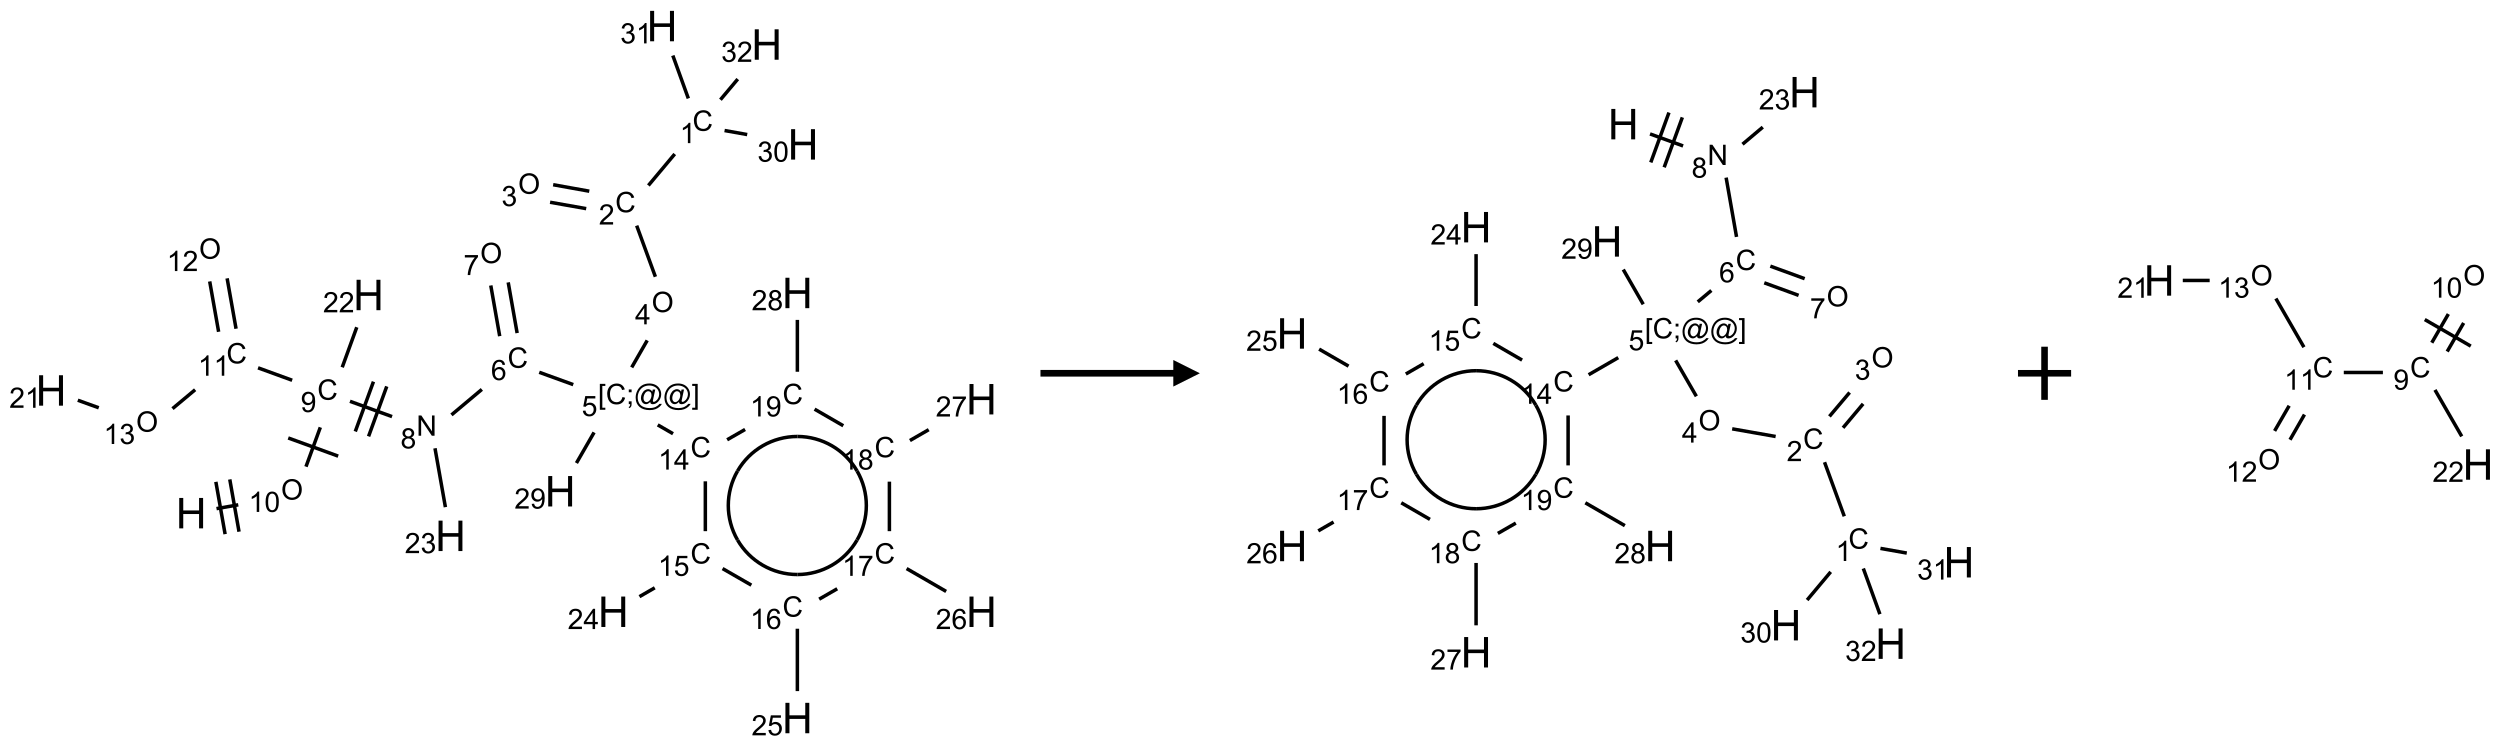 <?xml version="1.0" encoding="UTF-8"?>
<svg xmlns="http://www.w3.org/2000/svg" xmlns:xlink="http://www.w3.org/1999/xlink" width="941" height="281" viewBox="0 0 941 281">
<defs>
<g>
<g id="glyph-0-0">
<path d="M 2 0 L 2 -10 L 10 -10 L 10 0 Z M 2.25 -0.25 L 9.75 -0.25 L 9.75 -9.75 L 2.25 -9.75 Z M 2.25 -0.25 "/>
</g>
<g id="glyph-0-1">
<path d="M 1.281 0 L 1.281 -11.453 L 2.797 -11.453 L 2.797 -6.75 L 8.75 -6.75 L 8.75 -11.453 L 10.266 -11.453 L 10.266 0 L 8.75 0 L 8.75 -5.398 L 2.797 -5.398 L 2.797 0 Z M 1.281 0 "/>
</g>
<g id="glyph-1-0">
<path d="M 1.332 0 L 1.332 -6.668 L 6.668 -6.668 L 6.668 0 Z M 1.5 -0.168 L 6.5 -0.168 L 6.5 -6.5 L 1.5 -6.5 Z M 1.5 -0.168 "/>
</g>
<g id="glyph-1-1">
<path d="M 0.516 -3.719 C 0.516 -4.984 0.855 -5.977 1.535 -6.695 C 2.215 -7.414 3.094 -7.77 4.172 -7.77 C 4.875 -7.77 5.512 -7.602 6.078 -7.266 C 6.645 -6.93 7.074 -6.461 7.371 -5.855 C 7.668 -5.254 7.816 -4.57 7.816 -3.809 C 7.816 -3.035 7.66 -2.34 7.348 -1.73 C 7.035 -1.117 6.594 -0.656 6.02 -0.34 C 5.449 -0.027 4.828 0.129 4.168 0.129 C 3.449 0.129 2.805 -0.043 2.238 -0.391 C 1.672 -0.738 1.246 -1.211 0.953 -1.812 C 0.66 -2.414 0.516 -3.047 0.516 -3.719 Z M 1.559 -3.703 C 1.559 -2.781 1.805 -2.059 2.301 -1.527 C 2.793 -1 3.414 -0.734 4.16 -0.734 C 4.922 -0.734 5.547 -1 6.039 -1.535 C 6.531 -2.07 6.777 -2.828 6.777 -3.812 C 6.777 -4.434 6.672 -4.977 6.461 -5.441 C 6.25 -5.902 5.945 -6.262 5.539 -6.52 C 5.133 -6.773 4.68 -6.902 4.176 -6.902 C 3.461 -6.902 2.848 -6.656 2.332 -6.164 C 1.816 -5.672 1.559 -4.852 1.559 -3.703 Z M 1.559 -3.703 "/>
</g>
<g id="glyph-1-2">
<path d="M 3.973 0 L 3.035 0 L 3.035 -5.973 C 2.809 -5.758 2.516 -5.543 2.148 -5.328 C 1.781 -5.113 1.453 -4.953 1.16 -4.844 L 1.16 -5.75 C 1.684 -5.996 2.145 -6.297 2.535 -6.645 C 2.93 -6.996 3.207 -7.336 3.371 -7.668 L 3.973 -7.668 Z M 3.973 0 "/>
</g>
<g id="glyph-1-3">
<path d="M 0.441 -3.766 C 0.441 -4.668 0.535 -5.395 0.723 -5.945 C 0.906 -6.496 1.184 -6.922 1.551 -7.219 C 1.918 -7.516 2.375 -7.668 2.934 -7.668 C 3.344 -7.668 3.703 -7.586 4.012 -7.418 C 4.32 -7.254 4.574 -7.016 4.777 -6.707 C 4.977 -6.395 5.137 -6.016 5.25 -5.57 C 5.363 -5.125 5.422 -4.523 5.422 -3.766 C 5.422 -2.871 5.328 -2.148 5.145 -1.598 C 4.961 -1.047 4.688 -0.621 4.32 -0.32 C 3.953 -0.02 3.492 0.129 2.934 0.129 C 2.195 0.129 1.617 -0.133 1.199 -0.66 C 0.695 -1.297 0.441 -2.332 0.441 -3.766 Z M 1.406 -3.766 C 1.406 -2.512 1.555 -1.68 1.848 -1.262 C 2.141 -0.848 2.5 -0.641 2.934 -0.641 C 3.363 -0.641 3.727 -0.848 4.02 -1.266 C 4.312 -1.684 4.457 -2.516 4.457 -3.766 C 4.457 -5.023 4.312 -5.859 4.02 -6.27 C 3.727 -6.684 3.359 -6.891 2.922 -6.891 C 2.492 -6.891 2.148 -6.707 1.891 -6.344 C 1.566 -5.879 1.406 -5.02 1.406 -3.766 Z M 1.406 -3.766 "/>
</g>
<g id="glyph-1-4">
<path d="M 6.27 -2.676 L 7.281 -2.422 C 7.07 -1.594 6.688 -0.961 6.137 -0.523 C 5.586 -0.086 4.914 0.129 4.121 0.129 C 3.297 0.129 2.629 -0.039 2.113 -0.371 C 1.598 -0.707 1.203 -1.191 0.934 -1.828 C 0.664 -2.465 0.531 -3.145 0.531 -3.875 C 0.531 -4.672 0.684 -5.363 0.988 -5.957 C 1.293 -6.547 1.723 -6.996 2.285 -7.305 C 2.844 -7.613 3.461 -7.766 4.137 -7.766 C 4.898 -7.766 5.543 -7.57 6.062 -7.184 C 6.582 -6.793 6.945 -6.246 7.152 -5.543 L 6.156 -5.309 C 5.98 -5.863 5.723 -6.266 5.387 -6.52 C 5.051 -6.773 4.625 -6.902 4.113 -6.902 C 3.527 -6.902 3.039 -6.762 2.645 -6.48 C 2.25 -6.199 1.973 -5.82 1.812 -5.348 C 1.652 -4.871 1.574 -4.383 1.574 -3.879 C 1.574 -3.23 1.668 -2.664 1.855 -2.18 C 2.047 -1.695 2.34 -1.332 2.738 -1.094 C 3.137 -0.855 3.57 -0.734 4.035 -0.734 C 4.602 -0.734 5.082 -0.898 5.473 -1.223 C 5.867 -1.551 6.133 -2.035 6.27 -2.676 Z M 6.27 -2.676 "/>
</g>
<g id="glyph-1-5">
<path d="M 0.582 -1.766 L 1.484 -1.848 C 1.562 -1.426 1.707 -1.117 1.922 -0.926 C 2.137 -0.734 2.414 -0.641 2.75 -0.641 C 3.039 -0.641 3.289 -0.707 3.508 -0.84 C 3.727 -0.973 3.902 -1.148 4.043 -1.367 C 4.18 -1.586 4.297 -1.887 4.391 -2.262 C 4.484 -2.637 4.531 -3.016 4.531 -3.406 C 4.531 -3.449 4.531 -3.512 4.527 -3.594 C 4.34 -3.297 4.082 -3.055 3.758 -2.867 C 3.434 -2.68 3.082 -2.59 2.703 -2.59 C 2.07 -2.59 1.535 -2.816 1.098 -3.277 C 0.66 -3.734 0.441 -4.34 0.441 -5.09 C 0.441 -5.863 0.672 -6.484 1.129 -6.957 C 1.586 -7.43 2.156 -7.668 2.844 -7.668 C 3.34 -7.668 3.793 -7.531 4.207 -7.266 C 4.617 -7 4.93 -6.617 5.145 -6.121 C 5.355 -5.629 5.465 -4.91 5.465 -3.973 C 5.465 -2.996 5.359 -2.223 5.145 -1.645 C 4.934 -1.066 4.617 -0.625 4.199 -0.324 C 3.781 -0.02 3.293 0.129 2.73 0.129 C 2.133 0.129 1.645 -0.035 1.266 -0.367 C 0.887 -0.699 0.66 -1.164 0.582 -1.766 Z M 4.422 -5.137 C 4.422 -5.676 4.277 -6.102 3.992 -6.418 C 3.707 -6.734 3.359 -6.891 2.957 -6.891 C 2.543 -6.891 2.18 -6.719 1.871 -6.379 C 1.562 -6.039 1.406 -5.598 1.406 -5.059 C 1.406 -4.57 1.555 -4.176 1.848 -3.871 C 2.141 -3.566 2.5 -3.418 2.934 -3.418 C 3.367 -3.418 3.723 -3.57 4.004 -3.871 C 4.281 -4.176 4.422 -4.598 4.422 -5.137 Z M 4.422 -5.137 "/>
</g>
<g id="glyph-1-6">
<path d="M 0.812 0 L 0.812 -7.637 L 1.848 -7.637 L 5.859 -1.641 L 5.859 -7.637 L 6.828 -7.637 L 6.828 0 L 5.793 0 L 1.781 -6 L 1.781 0 Z M 0.812 0 "/>
</g>
<g id="glyph-1-7">
<path d="M 1.887 -4.141 C 1.496 -4.281 1.207 -4.484 1.02 -4.75 C 0.832 -5.016 0.738 -5.328 0.738 -5.699 C 0.738 -6.254 0.938 -6.719 1.34 -7.098 C 1.738 -7.477 2.27 -7.668 2.934 -7.668 C 3.598 -7.668 4.137 -7.473 4.543 -7.086 C 4.949 -6.699 5.152 -6.227 5.152 -5.672 C 5.152 -5.316 5.059 -5.008 4.871 -4.746 C 4.688 -4.484 4.406 -4.281 4.027 -4.141 C 4.496 -3.988 4.852 -3.742 5.098 -3.402 C 5.34 -3.062 5.465 -2.656 5.465 -2.184 C 5.465 -1.531 5.234 -0.98 4.77 -0.535 C 4.309 -0.09 3.703 0.129 2.949 0.129 C 2.195 0.129 1.586 -0.094 1.125 -0.539 C 0.664 -0.984 0.434 -1.543 0.434 -2.207 C 0.434 -2.703 0.559 -3.121 0.809 -3.457 C 1.062 -3.793 1.422 -4.02 1.887 -4.141 Z M 1.699 -5.73 C 1.699 -5.367 1.812 -5.074 2.047 -4.844 C 2.281 -4.613 2.582 -4.5 2.953 -4.5 C 3.312 -4.5 3.609 -4.613 3.84 -4.84 C 4.07 -5.066 4.188 -5.348 4.188 -5.676 C 4.188 -6.02 4.07 -6.309 3.832 -6.543 C 3.594 -6.777 3.297 -6.895 2.941 -6.895 C 2.586 -6.895 2.289 -6.781 2.051 -6.551 C 1.816 -6.324 1.699 -6.047 1.699 -5.73 Z M 1.395 -2.203 C 1.395 -1.938 1.461 -1.676 1.586 -1.426 C 1.711 -1.176 1.902 -0.984 2.152 -0.848 C 2.402 -0.711 2.672 -0.641 2.957 -0.641 C 3.406 -0.641 3.777 -0.785 4.066 -1.074 C 4.359 -1.363 4.504 -1.727 4.504 -2.172 C 4.504 -2.625 4.355 -2.996 4.055 -3.293 C 3.754 -3.586 3.379 -3.734 2.926 -3.734 C 2.484 -3.734 2.121 -3.59 1.832 -3.297 C 1.543 -3.004 1.395 -2.641 1.395 -2.203 Z M 1.395 -2.203 "/>
</g>
<g id="glyph-1-8">
<path d="M 5.309 -5.766 L 4.375 -5.691 C 4.293 -6.059 4.172 -6.328 4.02 -6.496 C 3.766 -6.762 3.453 -6.895 3.082 -6.895 C 2.785 -6.895 2.523 -6.812 2.297 -6.645 C 2 -6.43 1.77 -6.117 1.598 -5.703 C 1.43 -5.289 1.34 -4.703 1.332 -3.938 C 1.559 -4.281 1.836 -4.535 2.16 -4.703 C 2.488 -4.871 2.828 -4.953 3.188 -4.953 C 3.812 -4.953 4.344 -4.723 4.785 -4.262 C 5.223 -3.801 5.441 -3.207 5.441 -2.48 C 5.441 -2 5.34 -1.555 5.133 -1.145 C 4.926 -0.73 4.641 -0.418 4.281 -0.199 C 3.922 0.02 3.512 0.129 3.051 0.129 C 2.27 0.129 1.633 -0.156 1.141 -0.73 C 0.648 -1.305 0.402 -2.254 0.402 -3.574 C 0.402 -5.051 0.672 -6.121 1.219 -6.793 C 1.695 -7.375 2.336 -7.668 3.141 -7.668 C 3.742 -7.668 4.234 -7.5 4.617 -7.16 C 5 -6.824 5.23 -6.359 5.309 -5.766 Z M 1.48 -2.473 C 1.48 -2.152 1.547 -1.844 1.684 -1.547 C 1.82 -1.25 2.016 -1.027 2.262 -0.871 C 2.508 -0.719 2.766 -0.641 3.035 -0.641 C 3.434 -0.641 3.773 -0.801 4.059 -1.121 C 4.344 -1.441 4.484 -1.875 4.484 -2.422 C 4.484 -2.949 4.344 -3.367 4.062 -3.668 C 3.781 -3.973 3.426 -4.125 3 -4.125 C 2.578 -4.125 2.219 -3.973 1.922 -3.668 C 1.625 -3.363 1.48 -2.969 1.48 -2.473 Z M 1.48 -2.473 "/>
</g>
<g id="glyph-1-9">
<path d="M 0.723 2.121 L 0.723 -7.637 L 2.793 -7.637 L 2.793 -6.859 L 1.66 -6.859 L 1.66 1.344 L 2.793 1.344 L 2.793 2.121 Z M 0.723 2.121 "/>
</g>
<g id="glyph-1-10">
<path d="M 0.949 -4.465 L 0.949 -5.531 L 2.016 -5.531 L 2.016 -4.465 Z M 0.949 0 L 0.949 -1.066 L 2.016 -1.066 L 2.016 0 C 2.016 0.391 1.945 0.711 1.809 0.949 C 1.668 1.191 1.449 1.379 1.145 1.512 L 0.887 1.109 C 1.082 1.023 1.23 0.895 1.324 0.727 C 1.418 0.559 1.469 0.316 1.48 0 Z M 0.949 0 "/>
</g>
<g id="glyph-1-11">
<path d="M 6.047 -0.848 C 5.82 -0.59 5.57 -0.379 5.289 -0.223 C 5.008 -0.062 4.73 0.016 4.449 0.016 C 4.141 0.016 3.84 -0.074 3.547 -0.254 C 3.254 -0.434 3.02 -0.715 2.836 -1.09 C 2.652 -1.465 2.562 -1.875 2.562 -2.324 C 2.562 -2.875 2.703 -3.43 2.988 -3.98 C 3.27 -4.535 3.621 -4.953 4.043 -5.23 C 4.461 -5.508 4.871 -5.645 5.266 -5.645 C 5.566 -5.645 5.855 -5.566 6.129 -5.41 C 6.402 -5.25 6.641 -5.012 6.84 -4.688 L 7.016 -5.496 L 7.949 -5.496 L 7.199 -2 C 7.094 -1.516 7.043 -1.246 7.043 -1.191 C 7.043 -1.098 7.078 -1.02 7.148 -0.949 C 7.219 -0.883 7.305 -0.848 7.406 -0.848 C 7.59 -0.848 7.832 -0.953 8.129 -1.168 C 8.527 -1.445 8.84 -1.816 9.07 -2.285 C 9.301 -2.75 9.418 -3.234 9.418 -3.73 C 9.418 -4.309 9.27 -4.852 8.973 -5.355 C 8.676 -5.859 8.23 -6.262 7.645 -6.562 C 7.055 -6.863 6.406 -7.016 5.691 -7.016 C 4.879 -7.016 4.137 -6.824 3.465 -6.445 C 2.793 -6.066 2.273 -5.52 1.902 -4.809 C 1.535 -4.098 1.348 -3.34 1.348 -2.527 C 1.348 -1.676 1.535 -0.941 1.902 -0.328 C 2.273 0.285 2.809 0.742 3.508 1.035 C 4.207 1.328 4.984 1.473 5.832 1.473 C 6.742 1.473 7.504 1.32 8.121 1.016 C 8.734 0.711 9.195 0.34 9.5 -0.098 L 10.441 -0.098 C 10.266 0.266 9.961 0.637 9.531 1.016 C 9.102 1.395 8.59 1.695 7.996 1.914 C 7.402 2.133 6.688 2.246 5.848 2.246 C 5.078 2.246 4.367 2.145 3.715 1.949 C 3.066 1.75 2.512 1.453 2.051 1.055 C 1.594 0.656 1.25 0.199 1.016 -0.316 C 0.723 -0.973 0.578 -1.684 0.578 -2.441 C 0.578 -3.289 0.75 -4.098 1.098 -4.863 C 1.523 -5.805 2.125 -6.527 2.902 -7.027 C 3.684 -7.527 4.629 -7.777 5.738 -7.777 C 6.602 -7.777 7.375 -7.602 8.059 -7.246 C 8.746 -6.895 9.285 -6.371 9.684 -5.672 C 10.02 -5.07 10.188 -4.418 10.188 -3.715 C 10.188 -2.707 9.832 -1.812 9.125 -1.031 C 8.492 -0.328 7.801 0.02 7.051 0.02 C 6.812 0.02 6.617 -0.016 6.473 -0.09 C 6.324 -0.16 6.215 -0.266 6.145 -0.402 C 6.102 -0.488 6.066 -0.637 6.047 -0.848 Z M 3.527 -2.262 C 3.527 -1.785 3.641 -1.414 3.863 -1.152 C 4.09 -0.887 4.348 -0.754 4.641 -0.754 C 4.836 -0.754 5.039 -0.812 5.254 -0.93 C 5.469 -1.047 5.676 -1.219 5.871 -1.449 C 6.066 -1.676 6.23 -1.969 6.355 -2.32 C 6.48 -2.672 6.543 -3.027 6.543 -3.379 C 6.543 -3.852 6.426 -4.219 6.191 -4.48 C 5.957 -4.738 5.672 -4.871 5.332 -4.871 C 5.109 -4.871 4.902 -4.812 4.707 -4.699 C 4.512 -4.586 4.32 -4.406 4.137 -4.156 C 3.953 -3.906 3.805 -3.602 3.691 -3.246 C 3.582 -2.887 3.527 -2.559 3.527 -2.262 Z M 3.527 -2.262 "/>
</g>
<g id="glyph-1-12">
<path d="M 2.27 2.121 L 0.203 2.121 L 0.203 1.344 L 1.332 1.344 L 1.332 -6.859 L 0.203 -6.859 L 0.203 -7.637 L 2.27 -7.637 Z M 2.27 2.121 "/>
</g>
<g id="glyph-1-13">
<path d="M 0.441 -2 L 1.426 -2.082 C 1.5 -1.605 1.668 -1.242 1.934 -1.004 C 2.199 -0.762 2.52 -0.641 2.895 -0.641 C 3.348 -0.641 3.73 -0.812 4.043 -1.152 C 4.355 -1.492 4.512 -1.941 4.512 -2.504 C 4.512 -3.039 4.359 -3.461 4.059 -3.77 C 3.758 -4.078 3.367 -4.234 2.879 -4.234 C 2.578 -4.234 2.305 -4.164 2.062 -4.027 C 1.82 -3.891 1.629 -3.715 1.488 -3.496 L 0.609 -3.609 L 1.348 -7.531 L 5.145 -7.531 L 5.145 -6.637 L 2.098 -6.637 L 1.688 -4.582 C 2.145 -4.902 2.625 -5.062 3.129 -5.062 C 3.797 -5.062 4.359 -4.832 4.816 -4.371 C 5.277 -3.91 5.504 -3.312 5.504 -2.59 C 5.504 -1.898 5.305 -1.301 4.902 -0.797 C 4.41 -0.18 3.742 0.129 2.895 0.129 C 2.199 0.129 1.633 -0.062 1.195 -0.453 C 0.758 -0.844 0.504 -1.359 0.441 -2 Z M 0.441 -2 "/>
</g>
<g id="glyph-1-14">
<path d="M 3.449 0 L 3.449 -1.828 L 0.137 -1.828 L 0.137 -2.688 L 3.621 -7.637 L 4.387 -7.637 L 4.387 -2.688 L 5.418 -2.688 L 5.418 -1.828 L 4.387 -1.828 L 4.387 0 Z M 3.449 -2.688 L 3.449 -6.129 L 1.059 -2.688 Z M 3.449 -2.688 "/>
</g>
<g id="glyph-1-15">
<path d="M 5.371 -0.902 L 5.371 0 L 0.324 0 C 0.316 -0.227 0.352 -0.441 0.434 -0.652 C 0.562 -0.996 0.766 -1.332 1.051 -1.668 C 1.332 -2 1.742 -2.387 2.277 -2.824 C 3.105 -3.504 3.668 -4.043 3.957 -4.441 C 4.25 -4.84 4.395 -5.215 4.395 -5.566 C 4.395 -5.938 4.262 -6.254 3.996 -6.508 C 3.73 -6.762 3.387 -6.891 2.957 -6.891 C 2.508 -6.891 2.145 -6.754 1.875 -6.484 C 1.605 -6.215 1.469 -5.84 1.465 -5.359 L 0.5 -5.457 C 0.566 -6.176 0.812 -6.727 1.246 -7.102 C 1.676 -7.477 2.254 -7.668 2.98 -7.668 C 3.711 -7.668 4.293 -7.465 4.719 -7.059 C 5.145 -6.652 5.359 -6.148 5.359 -5.547 C 5.359 -5.242 5.297 -4.941 5.172 -4.645 C 5.047 -4.352 4.84 -4.039 4.551 -3.715 C 4.262 -3.387 3.777 -2.938 3.105 -2.371 C 2.543 -1.898 2.18 -1.578 2.02 -1.41 C 1.859 -1.242 1.73 -1.07 1.625 -0.902 Z M 5.371 -0.902 "/>
</g>
<g id="glyph-1-16">
<path d="M 0.449 -2.016 L 1.387 -2.141 C 1.492 -1.609 1.676 -1.227 1.934 -0.992 C 2.191 -0.758 2.508 -0.641 2.879 -0.641 C 3.32 -0.641 3.695 -0.793 3.996 -1.098 C 4.301 -1.402 4.453 -1.781 4.453 -2.234 C 4.453 -2.664 4.312 -3.02 4.031 -3.301 C 3.75 -3.578 3.391 -3.719 2.957 -3.719 C 2.781 -3.719 2.562 -3.684 2.297 -3.613 L 2.402 -4.438 C 2.465 -4.43 2.516 -4.426 2.551 -4.426 C 2.949 -4.426 3.312 -4.531 3.629 -4.738 C 3.949 -4.949 4.109 -5.27 4.109 -5.703 C 4.109 -6.047 3.992 -6.332 3.762 -6.559 C 3.527 -6.785 3.227 -6.895 2.859 -6.895 C 2.496 -6.895 2.191 -6.781 1.949 -6.551 C 1.707 -6.324 1.547 -5.98 1.48 -5.52 L 0.543 -5.688 C 0.656 -6.316 0.918 -6.805 1.324 -7.148 C 1.73 -7.492 2.234 -7.668 2.84 -7.668 C 3.254 -7.668 3.641 -7.578 3.988 -7.398 C 4.34 -7.219 4.609 -6.977 4.793 -6.668 C 4.98 -6.359 5.074 -6.031 5.074 -5.684 C 5.074 -5.352 4.984 -5.051 4.809 -4.781 C 4.629 -4.512 4.367 -4.297 4.02 -4.137 C 4.473 -4.031 4.824 -3.816 5.074 -3.488 C 5.324 -3.16 5.449 -2.75 5.449 -2.254 C 5.449 -1.59 5.203 -1.023 4.719 -0.559 C 4.234 -0.098 3.617 0.137 2.875 0.137 C 2.203 0.137 1.648 -0.062 1.207 -0.465 C 0.762 -0.863 0.512 -1.379 0.449 -2.016 Z M 0.449 -2.016 "/>
</g>
<g id="glyph-1-17">
<path d="M 0.504 -6.637 L 0.504 -7.535 L 5.449 -7.535 L 5.449 -6.809 C 4.961 -6.289 4.48 -5.602 4.004 -4.746 C 3.527 -3.887 3.156 -3.004 2.895 -2.098 C 2.707 -1.461 2.59 -0.762 2.535 0 L 1.574 0 C 1.582 -0.602 1.703 -1.328 1.926 -2.176 C 2.152 -3.027 2.477 -3.848 2.898 -4.637 C 3.32 -5.426 3.77 -6.094 4.246 -6.637 Z M 0.504 -6.637 "/>
</g>
</g>
</defs>
<path fill="none" stroke-width="0.033" stroke-linecap="butt" stroke-linejoin="miter" stroke="rgb(0%, 0%, 0%)" stroke-opacity="1" stroke-miterlimit="10" d="M 1.557 4.541 L 1.762 4.505 " transform="matrix(40, 0, 0, 40, 19.209, 9.811)"/>
<path fill="none" stroke-width="0.033" stroke-linecap="butt" stroke-linejoin="miter" stroke="rgb(0%, 0%, 0%)" stroke-opacity="1" stroke-miterlimit="10" d="M 1.769 4.758 L 1.682 4.266 " transform="matrix(40, 0, 0, 40, 19.209, 9.811)"/>
<path fill="none" stroke-width="0.033" stroke-linecap="butt" stroke-linejoin="miter" stroke="rgb(0%, 0%, 0%)" stroke-opacity="1" stroke-miterlimit="10" d="M 1.638 4.781 L 1.551 4.289 " transform="matrix(40, 0, 0, 40, 19.209, 9.811)"/>
<path fill="none" stroke-width="0.033" stroke-linecap="butt" stroke-linejoin="miter" stroke="rgb(0%, 0%, 0%)" stroke-opacity="1" stroke-miterlimit="10" d="M 2.399 4.146 L 2.534 3.776 " transform="matrix(40, 0, 0, 40, 19.209, 9.811)"/>
<path fill="none" stroke-width="0.033" stroke-linecap="butt" stroke-linejoin="miter" stroke="rgb(0%, 0%, 0%)" stroke-opacity="1" stroke-miterlimit="10" d="M 2.702 4.047 L 2.232 3.876 " transform="matrix(40, 0, 0, 40, 19.209, 9.811)"/>
<path fill="none" stroke-width="0.033" stroke-linecap="butt" stroke-linejoin="miter" stroke="rgb(0%, 0%, 0%)" stroke-opacity="1" stroke-miterlimit="10" d="M 2.813 3.531 L 3.209 3.675 " transform="matrix(40, 0, 0, 40, 19.209, 9.811)"/>
<path fill="none" stroke-width="0.033" stroke-linecap="butt" stroke-linejoin="miter" stroke="rgb(0%, 0%, 0%)" stroke-opacity="1" stroke-miterlimit="10" d="M 2.988 3.861 L 3.159 3.391 " transform="matrix(40, 0, 0, 40, 19.209, 9.811)"/>
<path fill="none" stroke-width="0.033" stroke-linecap="butt" stroke-linejoin="miter" stroke="rgb(0%, 0%, 0%)" stroke-opacity="1" stroke-miterlimit="10" d="M 2.863 3.815 L 3.034 3.346 " transform="matrix(40, 0, 0, 40, 19.209, 9.811)"/>
<path fill="none" stroke-width="0.033" stroke-linecap="butt" stroke-linejoin="miter" stroke="rgb(0%, 0%, 0%)" stroke-opacity="1" stroke-miterlimit="10" d="M 3.768 3.659 L 4.054 3.419 " transform="matrix(40, 0, 0, 40, 19.209, 9.811)"/>
<path fill="none" stroke-width="0.033" stroke-linecap="butt" stroke-linejoin="miter" stroke="rgb(0%, 0%, 0%)" stroke-opacity="1" stroke-miterlimit="10" d="M 4.594 3.258 L 4.914 3.374 " transform="matrix(40, 0, 0, 40, 19.209, 9.811)"/>
<path fill="none" stroke-width="0.033" stroke-linecap="butt" stroke-linejoin="miter" stroke="rgb(0%, 0%, 0%)" stroke-opacity="1" stroke-miterlimit="10" d="M 5.464 3.212 L 5.61 2.958 " transform="matrix(40, 0, 0, 40, 19.209, 9.811)"/>
<path fill="none" stroke-width="0.033" stroke-linecap="butt" stroke-linejoin="miter" stroke="rgb(0%, 0%, 0%)" stroke-opacity="1" stroke-miterlimit="10" d="M 5.687 2.359 L 5.511 1.878 " transform="matrix(40, 0, 0, 40, 19.209, 9.811)"/>
<path fill="none" stroke-width="0.033" stroke-linecap="butt" stroke-linejoin="miter" stroke="rgb(0%, 0%, 0%)" stroke-opacity="1" stroke-miterlimit="10" d="M 5.621 1.5 L 5.869 1.204 " transform="matrix(40, 0, 0, 40, 19.209, 9.811)"/>
<path fill="none" stroke-width="0.033" stroke-linecap="butt" stroke-linejoin="miter" stroke="rgb(0%, 0%, 0%)" stroke-opacity="1" stroke-miterlimit="10" d="M 6.338 0.983 L 6.551 1.021 " transform="matrix(40, 0, 0, 40, 19.209, 9.811)"/>
<path fill="none" stroke-width="0.033" stroke-linecap="butt" stroke-linejoin="miter" stroke="rgb(0%, 0%, 0%)" stroke-opacity="1" stroke-miterlimit="10" d="M 5.997 0.681 L 5.851 0.277 " transform="matrix(40, 0, 0, 40, 19.209, 9.811)"/>
<path fill="none" stroke-width="0.033" stroke-linecap="butt" stroke-linejoin="miter" stroke="rgb(0%, 0%, 0%)" stroke-opacity="1" stroke-miterlimit="10" d="M 6.299 0.693 L 6.462 0.499 " transform="matrix(40, 0, 0, 40, 19.209, 9.811)"/>
<path fill="none" stroke-width="0.033" stroke-linecap="butt" stroke-linejoin="miter" stroke="rgb(0%, 0%, 0%)" stroke-opacity="1" stroke-miterlimit="10" d="M 5.065 1.554 L 4.725 1.493 " transform="matrix(40, 0, 0, 40, 19.209, 9.811)"/>
<path fill="none" stroke-width="0.033" stroke-linecap="butt" stroke-linejoin="miter" stroke="rgb(0%, 0%, 0%)" stroke-opacity="1" stroke-miterlimit="10" d="M 5.036 1.718 L 4.696 1.658 " transform="matrix(40, 0, 0, 40, 19.209, 9.811)"/>
<path fill="none" stroke-width="0.033" stroke-linecap="butt" stroke-linejoin="miter" stroke="rgb(0%, 0%, 0%)" stroke-opacity="1" stroke-miterlimit="10" d="M 5.709 3.753 L 5.853 3.836 " transform="matrix(40, 0, 0, 40, 19.209, 9.811)"/>
<path fill="none" stroke-width="0.033" stroke-linecap="butt" stroke-linejoin="miter" stroke="rgb(0%, 0%, 0%)" stroke-opacity="1" stroke-miterlimit="10" d="M 6.157 4.284 L 6.157 4.753 " transform="matrix(40, 0, 0, 40, 19.209, 9.811)"/>
<path fill="none" stroke-width="0.033" stroke-linecap="butt" stroke-linejoin="miter" stroke="rgb(0%, 0%, 0%)" stroke-opacity="1" stroke-miterlimit="10" d="M 5.681 5.286 L 5.537 5.369 " transform="matrix(40, 0, 0, 40, 19.209, 9.811)"/>
<path fill="none" stroke-width="0.033" stroke-linecap="butt" stroke-linejoin="miter" stroke="rgb(0%, 0%, 0%)" stroke-opacity="1" stroke-miterlimit="10" d="M 6.319 5.105 L 6.59 5.261 " transform="matrix(40, 0, 0, 40, 19.209, 9.811)"/>
<path fill="none" stroke-width="0.033" stroke-linecap="butt" stroke-linejoin="miter" stroke="rgb(0%, 0%, 0%)" stroke-opacity="1" stroke-miterlimit="10" d="M 7.023 5.671 L 7.023 6.258 " transform="matrix(40, 0, 0, 40, 19.209, 9.811)"/>
<path fill="none" stroke-width="0.033" stroke-linecap="butt" stroke-linejoin="miter" stroke="rgb(0%, 0%, 0%)" stroke-opacity="1" stroke-miterlimit="10" d="M 7.228 5.393 L 7.398 5.295 " transform="matrix(40, 0, 0, 40, 19.209, 9.811)"/>
<path fill="none" stroke-width="0.033" stroke-linecap="butt" stroke-linejoin="miter" stroke="rgb(0%, 0%, 0%)" stroke-opacity="1" stroke-miterlimit="10" d="M 8.051 5.105 L 8.423 5.32 " transform="matrix(40, 0, 0, 40, 19.209, 9.811)"/>
<path fill="none" stroke-width="0.033" stroke-linecap="butt" stroke-linejoin="miter" stroke="rgb(0%, 0%, 0%)" stroke-opacity="1" stroke-miterlimit="10" d="M 7.889 4.753 L 7.889 4.287 " transform="matrix(40, 0, 0, 40, 19.209, 9.811)"/>
<path fill="none" stroke-width="0.033" stroke-linecap="butt" stroke-linejoin="miter" stroke="rgb(0%, 0%, 0%)" stroke-opacity="1" stroke-miterlimit="10" d="M 8.082 3.9 L 8.259 3.798 " transform="matrix(40, 0, 0, 40, 19.209, 9.811)"/>
<path fill="none" stroke-width="0.033" stroke-linecap="butt" stroke-linejoin="miter" stroke="rgb(0%, 0%, 0%)" stroke-opacity="1" stroke-miterlimit="10" d="M 7.455 3.761 L 7.185 3.605 " transform="matrix(40, 0, 0, 40, 19.209, 9.811)"/>
<path fill="none" stroke-width="0.033" stroke-linecap="butt" stroke-linejoin="miter" stroke="rgb(0%, 0%, 0%)" stroke-opacity="1" stroke-miterlimit="10" d="M 6.531 3.796 L 6.362 3.893 " transform="matrix(40, 0, 0, 40, 19.209, 9.811)"/>
<path fill="none" stroke-width="0.033" stroke-linecap="butt" stroke-linejoin="miter" stroke="rgb(0%, 0%, 0%)" stroke-opacity="1" stroke-miterlimit="10" d="M 7.023 3.253 L 7.023 2.765 " transform="matrix(40, 0, 0, 40, 19.209, 9.811)"/>
<path fill="none" stroke-width="0.033" stroke-linecap="butt" stroke-linejoin="miter" stroke="rgb(0%, 0%, 0%)" stroke-opacity="1" stroke-miterlimit="10" d="M 5.11 3.824 L 4.944 4.112 " transform="matrix(40, 0, 0, 40, 19.209, 9.811)"/>
<path fill="none" stroke-width="0.033" stroke-linecap="butt" stroke-linejoin="miter" stroke="rgb(0%, 0%, 0%)" stroke-opacity="1" stroke-miterlimit="10" d="M 4.386 2.889 L 4.302 2.412 " transform="matrix(40, 0, 0, 40, 19.209, 9.811)"/>
<path fill="none" stroke-width="0.033" stroke-linecap="butt" stroke-linejoin="miter" stroke="rgb(0%, 0%, 0%)" stroke-opacity="1" stroke-miterlimit="10" d="M 4.222 2.918 L 4.138 2.441 " transform="matrix(40, 0, 0, 40, 19.209, 9.811)"/>
<path fill="none" stroke-width="0.033" stroke-linecap="butt" stroke-linejoin="miter" stroke="rgb(0%, 0%, 0%)" stroke-opacity="1" stroke-miterlimit="10" d="M 3.613 3.973 L 3.711 4.527 " transform="matrix(40, 0, 0, 40, 19.209, 9.811)"/>
<path fill="none" stroke-width="0.033" stroke-linecap="butt" stroke-linejoin="miter" stroke="rgb(0%, 0%, 0%)" stroke-opacity="1" stroke-miterlimit="10" d="M 2.269 3.333 L 1.948 3.216 " transform="matrix(40, 0, 0, 40, 19.209, 9.811)"/>
<path fill="none" stroke-width="0.033" stroke-linecap="butt" stroke-linejoin="miter" stroke="rgb(0%, 0%, 0%)" stroke-opacity="1" stroke-miterlimit="10" d="M 1.741 2.848 L 1.657 2.374 " transform="matrix(40, 0, 0, 40, 19.209, 9.811)"/>
<path fill="none" stroke-width="0.033" stroke-linecap="butt" stroke-linejoin="miter" stroke="rgb(0%, 0%, 0%)" stroke-opacity="1" stroke-miterlimit="10" d="M 1.577 2.877 L 1.493 2.403 " transform="matrix(40, 0, 0, 40, 19.209, 9.811)"/>
<path fill="none" stroke-width="0.033" stroke-linecap="butt" stroke-linejoin="miter" stroke="rgb(0%, 0%, 0%)" stroke-opacity="1" stroke-miterlimit="10" d="M 1.356 3.422 L 1.143 3.6 " transform="matrix(40, 0, 0, 40, 19.209, 9.811)"/>
<path fill="none" stroke-width="0.033" stroke-linecap="butt" stroke-linejoin="miter" stroke="rgb(0%, 0%, 0%)" stroke-opacity="1" stroke-miterlimit="10" d="M 0.449 3.592 L 0.252 3.521 " transform="matrix(40, 0, 0, 40, 19.209, 9.811)"/>
<path fill="none" stroke-width="0.033" stroke-linecap="butt" stroke-linejoin="miter" stroke="rgb(0%, 0%, 0%)" stroke-opacity="1" stroke-miterlimit="10" d="M 2.74 3.211 L 2.877 2.834 " transform="matrix(40, 0, 0, 40, 19.209, 9.811)"/>
<path fill="none" stroke-width="0.033" stroke-linecap="butt" stroke-linejoin="miter" stroke="rgb(0%, 0%, 0%)" stroke-opacity="1" stroke-miterlimit="10" d="M 6.46 4.836 C 6.344 4.635 6.344 4.388 6.46 4.187 " transform="matrix(40, 0, 0, 40, 19.209, 9.811)"/>
<path fill="none" stroke-width="0.033" stroke-linecap="butt" stroke-linejoin="miter" stroke="rgb(0%, 0%, 0%)" stroke-opacity="1" stroke-miterlimit="10" d="M 7.023 5.161 C 6.791 5.161 6.576 5.037 6.46 4.836 " transform="matrix(40, 0, 0, 40, 19.209, 9.811)"/>
<path fill="none" stroke-width="0.033" stroke-linecap="butt" stroke-linejoin="miter" stroke="rgb(0%, 0%, 0%)" stroke-opacity="1" stroke-miterlimit="10" d="M 7.585 4.836 C 7.469 5.037 7.255 5.161 7.023 5.161 " transform="matrix(40, 0, 0, 40, 19.209, 9.811)"/>
<path fill="none" stroke-width="0.033" stroke-linecap="butt" stroke-linejoin="miter" stroke="rgb(0%, 0%, 0%)" stroke-opacity="1" stroke-miterlimit="10" d="M 7.585 4.187 C 7.701 4.388 7.701 4.635 7.585 4.836 " transform="matrix(40, 0, 0, 40, 19.209, 9.811)"/>
<path fill="none" stroke-width="0.033" stroke-linecap="butt" stroke-linejoin="miter" stroke="rgb(0%, 0%, 0%)" stroke-opacity="1" stroke-miterlimit="10" d="M 7.023 3.862 C 7.255 3.862 7.469 3.986 7.585 4.187 " transform="matrix(40, 0, 0, 40, 19.209, 9.811)"/>
<path fill="none" stroke-width="0.033" stroke-linecap="butt" stroke-linejoin="miter" stroke="rgb(0%, 0%, 0%)" stroke-opacity="1" stroke-miterlimit="10" d="M 6.46 4.187 C 6.576 3.986 6.791 3.862 7.023 3.862 " transform="matrix(40, 0, 0, 40, 19.209, 9.811)"/>
<g fill="rgb(0%, 0%, 0%)" fill-opacity="1">
<use xlink:href="#glyph-0-1" x="66.18" y="198.879"/>
</g>
<g fill="rgb(0%, 0%, 0%)" fill-opacity="1">
<use xlink:href="#glyph-1-1" x="105.77" y="188.055"/>
</g>
<g fill="rgb(0%, 0%, 0%)" fill-opacity="1">
<use xlink:href="#glyph-1-2" x="93.594" y="192.688"/>
<use xlink:href="#glyph-1-3" x="99.526" y="192.688"/>
</g>
<g fill="rgb(0%, 0%, 0%)" fill-opacity="1">
<use xlink:href="#glyph-1-4" x="119.434" y="150.465"/>
</g>
<g fill="rgb(0%, 0%, 0%)" fill-opacity="1">
<use xlink:href="#glyph-1-5" x="113.164" y="155.098"/>
</g>
<g fill="rgb(0%, 0%, 0%)" fill-opacity="1">
<use xlink:href="#glyph-1-6" x="156.738" y="164.012"/>
</g>
<g fill="rgb(0%, 0%, 0%)" fill-opacity="1">
<use xlink:href="#glyph-1-7" x="150.754" y="168.781"/>
</g>
<g fill="rgb(0%, 0%, 0%)" fill-opacity="1">
<use xlink:href="#glyph-1-4" x="191.039" y="138.434"/>
</g>
<g fill="rgb(0%, 0%, 0%)" fill-opacity="1">
<use xlink:href="#glyph-1-8" x="184.793" y="143.07"/>
</g>
<g fill="rgb(0%, 0%, 0%)" fill-opacity="1">
<use xlink:href="#glyph-1-9" x="225.055" y="152.121"/>
<use xlink:href="#glyph-1-4" x="228.018" y="152.121"/>
<use xlink:href="#glyph-1-10" x="235.721" y="152.121"/>
<use xlink:href="#glyph-1-11" x="238.685" y="152.121"/>
<use xlink:href="#glyph-1-11" x="249.513" y="152.121"/>
<use xlink:href="#glyph-1-12" x="260.341" y="152.121"/>
</g>
<g fill="rgb(0%, 0%, 0%)" fill-opacity="1">
<use xlink:href="#glyph-1-13" x="218.941" y="156.617"/>
</g>
<g fill="rgb(0%, 0%, 0%)" fill-opacity="1">
<use xlink:href="#glyph-1-1" x="245.266" y="117.477"/>
</g>
<g fill="rgb(0%, 0%, 0%)" fill-opacity="1">
<use xlink:href="#glyph-1-14" x="239.031" y="122.078"/>
</g>
<g fill="rgb(0%, 0%, 0%)" fill-opacity="1">
<use xlink:href="#glyph-1-4" x="231.57" y="79.887"/>
</g>
<g fill="rgb(0%, 0%, 0%)" fill-opacity="1">
<use xlink:href="#glyph-1-15" x="225.398" y="84.52"/>
</g>
<g fill="rgb(0%, 0%, 0%)" fill-opacity="1">
<use xlink:href="#glyph-1-4" x="260.656" y="49.242"/>
</g>
<g fill="rgb(0%, 0%, 0%)" fill-opacity="1">
<use xlink:href="#glyph-1-2" x="255.879" y="53.879"/>
</g>
<g fill="rgb(0%, 0%, 0%)" fill-opacity="1">
<use xlink:href="#glyph-0-1" x="296.492" y="60.07"/>
</g>
<g fill="rgb(0%, 0%, 0%)" fill-opacity="1">
<use xlink:href="#glyph-1-16" x="285.086" y="60.863"/>
<use xlink:href="#glyph-1-3" x="291.018" y="60.863"/>
</g>
<g fill="rgb(0%, 0%, 0%)" fill-opacity="1">
<use xlink:href="#glyph-0-1" x="243.422" y="15.539"/>
</g>
<g fill="rgb(0%, 0%, 0%)" fill-opacity="1">
<use xlink:href="#glyph-1-16" x="233.461" y="16.332"/>
<use xlink:href="#glyph-1-2" x="239.393" y="16.332"/>
</g>
<g fill="rgb(0%, 0%, 0%)" fill-opacity="1">
<use xlink:href="#glyph-0-1" x="282.812" y="22.484"/>
</g>
<g fill="rgb(0%, 0%, 0%)" fill-opacity="1">
<use xlink:href="#glyph-1-16" x="271.457" y="23.277"/>
<use xlink:href="#glyph-1-15" x="277.389" y="23.277"/>
</g>
<g fill="rgb(0%, 0%, 0%)" fill-opacity="1">
<use xlink:href="#glyph-1-1" x="195.016" y="72.941"/>
</g>
<g fill="rgb(0%, 0%, 0%)" fill-opacity="1">
<use xlink:href="#glyph-1-16" x="188.75" y="77.574"/>
</g>
<g fill="rgb(0%, 0%, 0%)" fill-opacity="1">
<use xlink:href="#glyph-1-4" x="259.891" y="172.113"/>
</g>
<g fill="rgb(0%, 0%, 0%)" fill-opacity="1">
<use xlink:href="#glyph-1-2" x="247.738" y="176.75"/>
<use xlink:href="#glyph-1-14" x="253.671" y="176.75"/>
</g>
<g fill="rgb(0%, 0%, 0%)" fill-opacity="1">
<use xlink:href="#glyph-1-4" x="259.891" y="212.113"/>
</g>
<g fill="rgb(0%, 0%, 0%)" fill-opacity="1">
<use xlink:href="#glyph-1-2" x="247.648" y="216.75"/>
<use xlink:href="#glyph-1-13" x="253.581" y="216.75"/>
</g>
<g fill="rgb(0%, 0%, 0%)" fill-opacity="1">
<use xlink:href="#glyph-0-1" x="225.07" y="235.996"/>
</g>
<g fill="rgb(0%, 0%, 0%)" fill-opacity="1">
<use xlink:href="#glyph-1-15" x="213.672" y="236.789"/>
<use xlink:href="#glyph-1-14" x="219.604" y="236.789"/>
</g>
<g fill="rgb(0%, 0%, 0%)" fill-opacity="1">
<use xlink:href="#glyph-1-4" x="294.531" y="232.113"/>
</g>
<g fill="rgb(0%, 0%, 0%)" fill-opacity="1">
<use xlink:href="#glyph-1-2" x="282.352" y="236.75"/>
<use xlink:href="#glyph-1-8" x="288.284" y="236.75"/>
</g>
<g fill="rgb(0%, 0%, 0%)" fill-opacity="1">
<use xlink:href="#glyph-0-1" x="294.352" y="275.996"/>
</g>
<g fill="rgb(0%, 0%, 0%)" fill-opacity="1">
<use xlink:href="#glyph-1-15" x="282.863" y="276.789"/>
<use xlink:href="#glyph-1-13" x="288.796" y="276.789"/>
</g>
<g fill="rgb(0%, 0%, 0%)" fill-opacity="1">
<use xlink:href="#glyph-1-4" x="329.172" y="212.113"/>
</g>
<g fill="rgb(0%, 0%, 0%)" fill-opacity="1">
<use xlink:href="#glyph-1-2" x="316.988" y="216.75"/>
<use xlink:href="#glyph-1-17" x="322.921" y="216.75"/>
</g>
<g fill="rgb(0%, 0%, 0%)" fill-opacity="1">
<use xlink:href="#glyph-0-1" x="363.637" y="235.996"/>
</g>
<g fill="rgb(0%, 0%, 0%)" fill-opacity="1">
<use xlink:href="#glyph-1-15" x="352.207" y="236.789"/>
<use xlink:href="#glyph-1-8" x="358.139" y="236.789"/>
</g>
<g fill="rgb(0%, 0%, 0%)" fill-opacity="1">
<use xlink:href="#glyph-1-4" x="329.172" y="172.113"/>
</g>
<g fill="rgb(0%, 0%, 0%)" fill-opacity="1">
<use xlink:href="#glyph-1-2" x="316.973" y="176.75"/>
<use xlink:href="#glyph-1-7" x="322.905" y="176.75"/>
</g>
<g fill="rgb(0%, 0%, 0%)" fill-opacity="1">
<use xlink:href="#glyph-0-1" x="363.637" y="155.996"/>
</g>
<g fill="rgb(0%, 0%, 0%)" fill-opacity="1">
<use xlink:href="#glyph-1-15" x="352.203" y="156.789"/>
<use xlink:href="#glyph-1-17" x="358.135" y="156.789"/>
</g>
<g fill="rgb(0%, 0%, 0%)" fill-opacity="1">
<use xlink:href="#glyph-1-4" x="294.531" y="152.113"/>
</g>
<g fill="rgb(0%, 0%, 0%)" fill-opacity="1">
<use xlink:href="#glyph-1-2" x="282.332" y="156.75"/>
<use xlink:href="#glyph-1-5" x="288.264" y="156.75"/>
</g>
<g fill="rgb(0%, 0%, 0%)" fill-opacity="1">
<use xlink:href="#glyph-0-1" x="294.352" y="115.996"/>
</g>
<g fill="rgb(0%, 0%, 0%)" fill-opacity="1">
<use xlink:href="#glyph-1-15" x="282.906" y="116.789"/>
<use xlink:href="#glyph-1-7" x="288.839" y="116.789"/>
</g>
<g fill="rgb(0%, 0%, 0%)" fill-opacity="1">
<use xlink:href="#glyph-0-1" x="205.07" y="190.637"/>
</g>
<g fill="rgb(0%, 0%, 0%)" fill-opacity="1">
<use xlink:href="#glyph-1-15" x="193.621" y="191.43"/>
<use xlink:href="#glyph-1-5" x="199.553" y="191.43"/>
</g>
<g fill="rgb(0%, 0%, 0%)" fill-opacity="1">
<use xlink:href="#glyph-1-1" x="180.734" y="99.043"/>
</g>
<g fill="rgb(0%, 0%, 0%)" fill-opacity="1">
<use xlink:href="#glyph-1-17" x="174.465" y="103.547"/>
</g>
<g fill="rgb(0%, 0%, 0%)" fill-opacity="1">
<use xlink:href="#glyph-0-1" x="163.789" y="207.418"/>
</g>
<g fill="rgb(0%, 0%, 0%)" fill-opacity="1">
<use xlink:href="#glyph-1-15" x="152.355" y="208.211"/>
<use xlink:href="#glyph-1-16" x="158.288" y="208.211"/>
</g>
<g fill="rgb(0%, 0%, 0%)" fill-opacity="1">
<use xlink:href="#glyph-1-4" x="85.223" y="136.781"/>
</g>
<g fill="rgb(0%, 0%, 0%)" fill-opacity="1">
<use xlink:href="#glyph-1-2" x="74.512" y="141.418"/>
<use xlink:href="#glyph-1-2" x="80.444" y="141.418"/>
</g>
<g fill="rgb(0%, 0%, 0%)" fill-opacity="1">
<use xlink:href="#glyph-1-1" x="74.914" y="97.395"/>
</g>
<g fill="rgb(0%, 0%, 0%)" fill-opacity="1">
<use xlink:href="#glyph-1-2" x="62.793" y="102.027"/>
<use xlink:href="#glyph-1-15" x="68.725" y="102.027"/>
</g>
<g fill="rgb(0%, 0%, 0%)" fill-opacity="1">
<use xlink:href="#glyph-1-1" x="51.219" y="162.5"/>
</g>
<g fill="rgb(0%, 0%, 0%)" fill-opacity="1">
<use xlink:href="#glyph-1-2" x="39.02" y="167.129"/>
<use xlink:href="#glyph-1-16" x="44.952" y="167.129"/>
</g>
<g fill="rgb(0%, 0%, 0%)" fill-opacity="1">
<use xlink:href="#glyph-0-1" x="13.438" y="152.695"/>
</g>
<g fill="rgb(0%, 0%, 0%)" fill-opacity="1">
<use xlink:href="#glyph-1-15" x="3.477" y="153.488"/>
<use xlink:href="#glyph-1-2" x="9.409" y="153.488"/>
</g>
<g fill="rgb(0%, 0%, 0%)" fill-opacity="1">
<use xlink:href="#glyph-0-1" x="132.934" y="116.758"/>
</g>
<g fill="rgb(0%, 0%, 0%)" fill-opacity="1">
<use xlink:href="#glyph-1-15" x="121.582" y="117.551"/>
<use xlink:href="#glyph-1-15" x="127.514" y="117.551"/>
</g>
<path fill-rule="nonzero" fill="rgb(0%, 0%, 0%)" fill-opacity="1" d="M 391.629 141.75 L 441.629 141.75 L 441.629 145.5 L 451.629 140.5 L 441.629 135.5 L 441.629 139.25 L 391.629 139.25 "/>
<path fill="none" stroke-width="0.033" stroke-linecap="butt" stroke-linejoin="miter" stroke="rgb(0%, 0%, 0%)" stroke-opacity="1" stroke-miterlimit="10" d="M 3.369 0.393 L 3.68 0.506 " transform="matrix(40, 0, 0, 40, 486.314, 34.695)"/>
<path fill="none" stroke-width="0.033" stroke-linecap="butt" stroke-linejoin="miter" stroke="rgb(0%, 0%, 0%)" stroke-opacity="1" stroke-miterlimit="10" d="M 3.502 0.707 L 3.673 0.237 " transform="matrix(40, 0, 0, 40, 486.314, 34.695)"/>
<path fill="none" stroke-width="0.033" stroke-linecap="butt" stroke-linejoin="miter" stroke="rgb(0%, 0%, 0%)" stroke-opacity="1" stroke-miterlimit="10" d="M 3.376 0.661 L 3.547 0.192 " transform="matrix(40, 0, 0, 40, 486.314, 34.695)"/>
<path fill="none" stroke-width="0.033" stroke-linecap="butt" stroke-linejoin="miter" stroke="rgb(0%, 0%, 0%)" stroke-opacity="1" stroke-miterlimit="10" d="M 4.085 0.804 L 4.183 1.362 " transform="matrix(40, 0, 0, 40, 486.314, 34.695)"/>
<path fill="none" stroke-width="0.033" stroke-linecap="butt" stroke-linejoin="miter" stroke="rgb(0%, 0%, 0%)" stroke-opacity="1" stroke-miterlimit="10" d="M 3.946 1.866 L 3.818 1.973 " transform="matrix(40, 0, 0, 40, 486.314, 34.695)"/>
<path fill="none" stroke-width="0.033" stroke-linecap="butt" stroke-linejoin="miter" stroke="rgb(0%, 0%, 0%)" stroke-opacity="1" stroke-miterlimit="10" d="M 3.61 2.524 L 3.805 2.862 " transform="matrix(40, 0, 0, 40, 486.314, 34.695)"/>
<path fill="none" stroke-width="0.033" stroke-linecap="butt" stroke-linejoin="miter" stroke="rgb(0%, 0%, 0%)" stroke-opacity="1" stroke-miterlimit="10" d="M 4.142 3.168 L 4.551 3.24 " transform="matrix(40, 0, 0, 40, 486.314, 34.695)"/>
<path fill="none" stroke-width="0.033" stroke-linecap="butt" stroke-linejoin="miter" stroke="rgb(0%, 0%, 0%)" stroke-opacity="1" stroke-miterlimit="10" d="M 5.011 3.482 L 5.197 3.991 " transform="matrix(40, 0, 0, 40, 486.314, 34.695)"/>
<path fill="none" stroke-width="0.033" stroke-linecap="butt" stroke-linejoin="miter" stroke="rgb(0%, 0%, 0%)" stroke-opacity="1" stroke-miterlimit="10" d="M 5.069 4.514 L 4.847 4.779 " transform="matrix(40, 0, 0, 40, 486.314, 34.695)"/>
<path fill="none" stroke-width="0.033" stroke-linecap="butt" stroke-linejoin="miter" stroke="rgb(0%, 0%, 0%)" stroke-opacity="1" stroke-miterlimit="10" d="M 5.537 4.293 L 5.785 4.337 " transform="matrix(40, 0, 0, 40, 486.314, 34.695)"/>
<path fill="none" stroke-width="0.033" stroke-linecap="butt" stroke-linejoin="miter" stroke="rgb(0%, 0%, 0%)" stroke-opacity="1" stroke-miterlimit="10" d="M 5.376 4.482 L 5.532 4.912 " transform="matrix(40, 0, 0, 40, 486.314, 34.695)"/>
<path fill="none" stroke-width="0.033" stroke-linecap="butt" stroke-linejoin="miter" stroke="rgb(0%, 0%, 0%)" stroke-opacity="1" stroke-miterlimit="10" d="M 5.185 3.158 L 5.374 2.933 " transform="matrix(40, 0, 0, 40, 486.314, 34.695)"/>
<path fill="none" stroke-width="0.033" stroke-linecap="butt" stroke-linejoin="miter" stroke="rgb(0%, 0%, 0%)" stroke-opacity="1" stroke-miterlimit="10" d="M 5.057 3.051 L 5.247 2.826 " transform="matrix(40, 0, 0, 40, 486.314, 34.695)"/>
<path fill="none" stroke-width="0.033" stroke-linecap="butt" stroke-linejoin="miter" stroke="rgb(0%, 0%, 0%)" stroke-opacity="1" stroke-miterlimit="10" d="M 3.07 2.498 L 2.791 2.659 " transform="matrix(40, 0, 0, 40, 486.314, 34.695)"/>
<path fill="none" stroke-width="0.033" stroke-linecap="butt" stroke-linejoin="miter" stroke="rgb(0%, 0%, 0%)" stroke-opacity="1" stroke-miterlimit="10" d="M 2.165 2.521 L 1.894 2.364 " transform="matrix(40, 0, 0, 40, 486.314, 34.695)"/>
<path fill="none" stroke-width="0.033" stroke-linecap="butt" stroke-linejoin="miter" stroke="rgb(0%, 0%, 0%)" stroke-opacity="1" stroke-miterlimit="10" d="M 1.732 2.012 L 1.732 1.524 " transform="matrix(40, 0, 0, 40, 486.314, 34.695)"/>
<path fill="none" stroke-width="0.033" stroke-linecap="butt" stroke-linejoin="miter" stroke="rgb(0%, 0%, 0%)" stroke-opacity="1" stroke-miterlimit="10" d="M 1.239 2.555 L 1.071 2.652 " transform="matrix(40, 0, 0, 40, 486.314, 34.695)"/>
<path fill="none" stroke-width="0.033" stroke-linecap="butt" stroke-linejoin="miter" stroke="rgb(0%, 0%, 0%)" stroke-opacity="1" stroke-miterlimit="10" d="M 0.532 2.578 L 0.255 2.418 " transform="matrix(40, 0, 0, 40, 486.314, 34.695)"/>
<path fill="none" stroke-width="0.033" stroke-linecap="butt" stroke-linejoin="miter" stroke="rgb(0%, 0%, 0%)" stroke-opacity="1" stroke-miterlimit="10" d="M 0.866 3.046 L 0.866 3.512 " transform="matrix(40, 0, 0, 40, 486.314, 34.695)"/>
<path fill="none" stroke-width="0.033" stroke-linecap="butt" stroke-linejoin="miter" stroke="rgb(0%, 0%, 0%)" stroke-opacity="1" stroke-miterlimit="10" d="M 0.391 4.045 L 0.247 4.128 " transform="matrix(40, 0, 0, 40, 486.314, 34.695)"/>
<path fill="none" stroke-width="0.033" stroke-linecap="butt" stroke-linejoin="miter" stroke="rgb(0%, 0%, 0%)" stroke-opacity="1" stroke-miterlimit="10" d="M 1.028 3.864 L 1.298 4.02 " transform="matrix(40, 0, 0, 40, 486.314, 34.695)"/>
<path fill="none" stroke-width="0.033" stroke-linecap="butt" stroke-linejoin="miter" stroke="rgb(0%, 0%, 0%)" stroke-opacity="1" stroke-miterlimit="10" d="M 1.732 4.43 L 1.732 5.017 " transform="matrix(40, 0, 0, 40, 486.314, 34.695)"/>
<path fill="none" stroke-width="0.033" stroke-linecap="butt" stroke-linejoin="miter" stroke="rgb(0%, 0%, 0%)" stroke-opacity="1" stroke-miterlimit="10" d="M 1.937 4.152 L 2.106 4.055 " transform="matrix(40, 0, 0, 40, 486.314, 34.695)"/>
<path fill="none" stroke-width="0.033" stroke-linecap="butt" stroke-linejoin="miter" stroke="rgb(0%, 0%, 0%)" stroke-opacity="1" stroke-miterlimit="10" d="M 2.598 3.512 L 2.598 3.042 " transform="matrix(40, 0, 0, 40, 486.314, 34.695)"/>
<path fill="none" stroke-width="0.033" stroke-linecap="butt" stroke-linejoin="miter" stroke="rgb(0%, 0%, 0%)" stroke-opacity="1" stroke-miterlimit="10" d="M 2.76 3.864 L 3.132 4.079 " transform="matrix(40, 0, 0, 40, 486.314, 34.695)"/>
<path fill="none" stroke-width="0.033" stroke-linecap="butt" stroke-linejoin="miter" stroke="rgb(0%, 0%, 0%)" stroke-opacity="1" stroke-miterlimit="10" d="M 3.305 1.996 L 3.117 1.669 " transform="matrix(40, 0, 0, 40, 486.314, 34.695)"/>
<path fill="none" stroke-width="0.033" stroke-linecap="butt" stroke-linejoin="miter" stroke="rgb(0%, 0%, 0%)" stroke-opacity="1" stroke-miterlimit="10" d="M 4.444 1.794 L 4.767 1.912 " transform="matrix(40, 0, 0, 40, 486.314, 34.695)"/>
<path fill="none" stroke-width="0.033" stroke-linecap="butt" stroke-linejoin="miter" stroke="rgb(0%, 0%, 0%)" stroke-opacity="1" stroke-miterlimit="10" d="M 4.501 1.637 L 4.824 1.755 " transform="matrix(40, 0, 0, 40, 486.314, 34.695)"/>
<path fill="none" stroke-width="0.033" stroke-linecap="butt" stroke-linejoin="miter" stroke="rgb(0%, 0%, 0%)" stroke-opacity="1" stroke-miterlimit="10" d="M 4.239 0.49 L 4.43 0.329 " transform="matrix(40, 0, 0, 40, 486.314, 34.695)"/>
<path fill="none" stroke-width="0.033" stroke-linecap="butt" stroke-linejoin="miter" stroke="rgb(0%, 0%, 0%)" stroke-opacity="1" stroke-miterlimit="10" d="M 1.732 2.621 C 1.964 2.621 2.179 2.745 2.295 2.946 " transform="matrix(40, 0, 0, 40, 486.314, 34.695)"/>
<path fill="none" stroke-width="0.033" stroke-linecap="butt" stroke-linejoin="miter" stroke="rgb(0%, 0%, 0%)" stroke-opacity="1" stroke-miterlimit="10" d="M 1.17 2.946 C 1.286 2.745 1.5 2.621 1.732 2.621 " transform="matrix(40, 0, 0, 40, 486.314, 34.695)"/>
<path fill="none" stroke-width="0.033" stroke-linecap="butt" stroke-linejoin="miter" stroke="rgb(0%, 0%, 0%)" stroke-opacity="1" stroke-miterlimit="10" d="M 1.17 3.595 C 1.054 3.394 1.054 3.147 1.17 2.946 " transform="matrix(40, 0, 0, 40, 486.314, 34.695)"/>
<path fill="none" stroke-width="0.033" stroke-linecap="butt" stroke-linejoin="miter" stroke="rgb(0%, 0%, 0%)" stroke-opacity="1" stroke-miterlimit="10" d="M 1.732 3.92 C 1.5 3.92 1.286 3.796 1.17 3.595 " transform="matrix(40, 0, 0, 40, 486.314, 34.695)"/>
<path fill="none" stroke-width="0.033" stroke-linecap="butt" stroke-linejoin="miter" stroke="rgb(0%, 0%, 0%)" stroke-opacity="1" stroke-miterlimit="10" d="M 2.295 3.595 C 2.179 3.796 1.964 3.92 1.732 3.92 " transform="matrix(40, 0, 0, 40, 486.314, 34.695)"/>
<path fill="none" stroke-width="0.033" stroke-linecap="butt" stroke-linejoin="miter" stroke="rgb(0%, 0%, 0%)" stroke-opacity="1" stroke-miterlimit="10" d="M 2.295 2.946 C 2.411 3.147 2.411 3.394 2.295 3.595 " transform="matrix(40, 0, 0, 40, 486.314, 34.695)"/>
<g fill="rgb(0%, 0%, 0%)" fill-opacity="1">
<use xlink:href="#glyph-0-1" x="605.215" y="52.453"/>
</g>
<g fill="rgb(0%, 0%, 0%)" fill-opacity="1">
<use xlink:href="#glyph-1-6" x="642.699" y="62.117"/>
</g>
<g fill="rgb(0%, 0%, 0%)" fill-opacity="1">
<use xlink:href="#glyph-1-7" x="636.715" y="66.887"/>
</g>
<g fill="rgb(0%, 0%, 0%)" fill-opacity="1">
<use xlink:href="#glyph-1-4" x="653.301" y="101.645"/>
</g>
<g fill="rgb(0%, 0%, 0%)" fill-opacity="1">
<use xlink:href="#glyph-1-8" x="647.055" y="106.281"/>
</g>
<g fill="rgb(0%, 0%, 0%)" fill-opacity="1">
<use xlink:href="#glyph-1-9" x="619.09" y="127.363"/>
<use xlink:href="#glyph-1-4" x="622.053" y="127.363"/>
<use xlink:href="#glyph-1-10" x="629.757" y="127.363"/>
<use xlink:href="#glyph-1-11" x="632.72" y="127.363"/>
<use xlink:href="#glyph-1-11" x="643.548" y="127.363"/>
<use xlink:href="#glyph-1-12" x="654.376" y="127.363"/>
</g>
<g fill="rgb(0%, 0%, 0%)" fill-opacity="1">
<use xlink:href="#glyph-1-13" x="612.977" y="131.859"/>
</g>
<g fill="rgb(0%, 0%, 0%)" fill-opacity="1">
<use xlink:href="#glyph-1-1" x="639.301" y="162"/>
</g>
<g fill="rgb(0%, 0%, 0%)" fill-opacity="1">
<use xlink:href="#glyph-1-14" x="633.066" y="166.602"/>
</g>
<g fill="rgb(0%, 0%, 0%)" fill-opacity="1">
<use xlink:href="#glyph-1-4" x="678.68" y="168.941"/>
</g>
<g fill="rgb(0%, 0%, 0%)" fill-opacity="1">
<use xlink:href="#glyph-1-15" x="672.508" y="173.578"/>
</g>
<g fill="rgb(0%, 0%, 0%)" fill-opacity="1">
<use xlink:href="#glyph-1-4" x="695.734" y="206.531"/>
</g>
<g fill="rgb(0%, 0%, 0%)" fill-opacity="1">
<use xlink:href="#glyph-1-2" x="690.957" y="211.164"/>
</g>
<g fill="rgb(0%, 0%, 0%)" fill-opacity="1">
<use xlink:href="#glyph-0-1" x="666.469" y="241.055"/>
</g>
<g fill="rgb(0%, 0%, 0%)" fill-opacity="1">
<use xlink:href="#glyph-1-16" x="655.059" y="241.848"/>
<use xlink:href="#glyph-1-3" x="660.991" y="241.848"/>
</g>
<g fill="rgb(0%, 0%, 0%)" fill-opacity="1">
<use xlink:href="#glyph-0-1" x="731.57" y="217.359"/>
</g>
<g fill="rgb(0%, 0%, 0%)" fill-opacity="1">
<use xlink:href="#glyph-1-16" x="721.613" y="218.152"/>
<use xlink:href="#glyph-1-2" x="727.546" y="218.152"/>
</g>
<g fill="rgb(0%, 0%, 0%)" fill-opacity="1">
<use xlink:href="#glyph-0-1" x="705.859" y="248"/>
</g>
<g fill="rgb(0%, 0%, 0%)" fill-opacity="1">
<use xlink:href="#glyph-1-16" x="694.504" y="248.793"/>
<use xlink:href="#glyph-1-15" x="700.436" y="248.793"/>
</g>
<g fill="rgb(0%, 0%, 0%)" fill-opacity="1">
<use xlink:href="#glyph-1-1" x="704.406" y="138.305"/>
</g>
<g fill="rgb(0%, 0%, 0%)" fill-opacity="1">
<use xlink:href="#glyph-1-16" x="698.137" y="142.938"/>
</g>
<g fill="rgb(0%, 0%, 0%)" fill-opacity="1">
<use xlink:href="#glyph-1-4" x="584.645" y="147.355"/>
</g>
<g fill="rgb(0%, 0%, 0%)" fill-opacity="1">
<use xlink:href="#glyph-1-2" x="572.492" y="151.992"/>
<use xlink:href="#glyph-1-14" x="578.424" y="151.992"/>
</g>
<g fill="rgb(0%, 0%, 0%)" fill-opacity="1">
<use xlink:href="#glyph-1-4" x="550.004" y="127.355"/>
</g>
<g fill="rgb(0%, 0%, 0%)" fill-opacity="1">
<use xlink:href="#glyph-1-2" x="537.762" y="131.992"/>
<use xlink:href="#glyph-1-13" x="543.694" y="131.992"/>
</g>
<g fill="rgb(0%, 0%, 0%)" fill-opacity="1">
<use xlink:href="#glyph-0-1" x="549.824" y="91.238"/>
</g>
<g fill="rgb(0%, 0%, 0%)" fill-opacity="1">
<use xlink:href="#glyph-1-15" x="538.422" y="92.031"/>
<use xlink:href="#glyph-1-14" x="544.354" y="92.031"/>
</g>
<g fill="rgb(0%, 0%, 0%)" fill-opacity="1">
<use xlink:href="#glyph-1-4" x="515.363" y="147.355"/>
</g>
<g fill="rgb(0%, 0%, 0%)" fill-opacity="1">
<use xlink:href="#glyph-1-2" x="503.184" y="151.992"/>
<use xlink:href="#glyph-1-8" x="509.116" y="151.992"/>
</g>
<g fill="rgb(0%, 0%, 0%)" fill-opacity="1">
<use xlink:href="#glyph-0-1" x="480.543" y="131.238"/>
</g>
<g fill="rgb(0%, 0%, 0%)" fill-opacity="1">
<use xlink:href="#glyph-1-15" x="469.051" y="132.031"/>
<use xlink:href="#glyph-1-13" x="474.983" y="132.031"/>
</g>
<g fill="rgb(0%, 0%, 0%)" fill-opacity="1">
<use xlink:href="#glyph-1-4" x="515.363" y="187.355"/>
</g>
<g fill="rgb(0%, 0%, 0%)" fill-opacity="1">
<use xlink:href="#glyph-1-2" x="503.18" y="191.992"/>
<use xlink:href="#glyph-1-17" x="509.112" y="191.992"/>
</g>
<g fill="rgb(0%, 0%, 0%)" fill-opacity="1">
<use xlink:href="#glyph-0-1" x="480.543" y="211.238"/>
</g>
<g fill="rgb(0%, 0%, 0%)" fill-opacity="1">
<use xlink:href="#glyph-1-15" x="469.113" y="212.031"/>
<use xlink:href="#glyph-1-8" x="475.046" y="212.031"/>
</g>
<g fill="rgb(0%, 0%, 0%)" fill-opacity="1">
<use xlink:href="#glyph-1-4" x="550.004" y="207.355"/>
</g>
<g fill="rgb(0%, 0%, 0%)" fill-opacity="1">
<use xlink:href="#glyph-1-2" x="537.805" y="211.992"/>
<use xlink:href="#glyph-1-7" x="543.737" y="211.992"/>
</g>
<g fill="rgb(0%, 0%, 0%)" fill-opacity="1">
<use xlink:href="#glyph-0-1" x="549.824" y="251.238"/>
</g>
<g fill="rgb(0%, 0%, 0%)" fill-opacity="1">
<use xlink:href="#glyph-1-15" x="538.391" y="252.031"/>
<use xlink:href="#glyph-1-17" x="544.323" y="252.031"/>
</g>
<g fill="rgb(0%, 0%, 0%)" fill-opacity="1">
<use xlink:href="#glyph-1-4" x="584.645" y="187.355"/>
</g>
<g fill="rgb(0%, 0%, 0%)" fill-opacity="1">
<use xlink:href="#glyph-1-2" x="572.445" y="191.992"/>
<use xlink:href="#glyph-1-5" x="578.378" y="191.992"/>
</g>
<g fill="rgb(0%, 0%, 0%)" fill-opacity="1">
<use xlink:href="#glyph-0-1" x="619.105" y="211.238"/>
</g>
<g fill="rgb(0%, 0%, 0%)" fill-opacity="1">
<use xlink:href="#glyph-1-15" x="607.66" y="212.031"/>
<use xlink:href="#glyph-1-7" x="613.592" y="212.031"/>
</g>
<g fill="rgb(0%, 0%, 0%)" fill-opacity="1">
<use xlink:href="#glyph-0-1" x="599.105" y="96.598"/>
</g>
<g fill="rgb(0%, 0%, 0%)" fill-opacity="1">
<use xlink:href="#glyph-1-15" x="587.656" y="97.391"/>
<use xlink:href="#glyph-1-5" x="593.589" y="97.391"/>
</g>
<g fill="rgb(0%, 0%, 0%)" fill-opacity="1">
<use xlink:href="#glyph-1-1" x="687.531" y="115.328"/>
</g>
<g fill="rgb(0%, 0%, 0%)" fill-opacity="1">
<use xlink:href="#glyph-1-17" x="681.262" y="119.832"/>
</g>
<g fill="rgb(0%, 0%, 0%)" fill-opacity="1">
<use xlink:href="#glyph-0-1" x="673.445" y="40.422"/>
</g>
<g fill="rgb(0%, 0%, 0%)" fill-opacity="1">
<use xlink:href="#glyph-1-15" x="662.012" y="41.215"/>
<use xlink:href="#glyph-1-16" x="667.944" y="41.215"/>
</g>
<path fill="none" stroke-width="0.062" stroke-linecap="butt" stroke-linejoin="miter" stroke="rgb(0%, 0%, 0%)" stroke-opacity="1" stroke-miterlimit="10" d="M -0 0 L 0.5 0 M 0.25 -0.25 L 0.25 0.25 " transform="matrix(40, 0, 0, 40, 759.568, 140.5)"/>
<path fill="none" stroke-width="0.033" stroke-linecap="butt" stroke-linejoin="miter" stroke="rgb(0%, 0%, 0%)" stroke-opacity="1" stroke-miterlimit="10" d="M 2.71 0.669 L 2.865 0.4 " transform="matrix(40, 0, 0, 40, 812.721, 105.561)"/>
<path fill="none" stroke-width="0.033" stroke-linecap="butt" stroke-linejoin="miter" stroke="rgb(0%, 0%, 0%)" stroke-opacity="1" stroke-miterlimit="10" d="M 2.565 0.586 L 2.721 0.316 " transform="matrix(40, 0, 0, 40, 812.721, 105.561)"/>
<path fill="none" stroke-width="0.033" stroke-linecap="butt" stroke-linejoin="miter" stroke="rgb(0%, 0%, 0%)" stroke-opacity="1" stroke-miterlimit="10" d="M 2.932 0.618 L 2.499 0.368 " transform="matrix(40, 0, 0, 40, 812.721, 105.561)"/>
<path fill="none" stroke-width="0.033" stroke-linecap="butt" stroke-linejoin="miter" stroke="rgb(0%, 0%, 0%)" stroke-opacity="1" stroke-miterlimit="10" d="M 2.105 0.866 L 1.737 0.866 " transform="matrix(40, 0, 0, 40, 812.721, 105.561)"/>
<path fill="none" stroke-width="0.033" stroke-linecap="butt" stroke-linejoin="miter" stroke="rgb(0%, 0%, 0%)" stroke-opacity="1" stroke-miterlimit="10" d="M 1.223 1.179 L 1.086 1.416 " transform="matrix(40, 0, 0, 40, 812.721, 105.561)"/>
<path fill="none" stroke-width="0.033" stroke-linecap="butt" stroke-linejoin="miter" stroke="rgb(0%, 0%, 0%)" stroke-opacity="1" stroke-miterlimit="10" d="M 1.367 1.262 L 1.231 1.499 " transform="matrix(40, 0, 0, 40, 812.721, 105.561)"/>
<path fill="none" stroke-width="0.033" stroke-linecap="butt" stroke-linejoin="miter" stroke="rgb(0%, 0%, 0%)" stroke-opacity="1" stroke-miterlimit="10" d="M 1.362 0.628 L 1.098 0.17 " transform="matrix(40, 0, 0, 40, 812.721, 105.561)"/>
<path fill="none" stroke-width="0.033" stroke-linecap="butt" stroke-linejoin="miter" stroke="rgb(0%, 0%, 0%)" stroke-opacity="1" stroke-miterlimit="10" d="M 0.475 0 L 0.222 0 " transform="matrix(40, 0, 0, 40, 812.721, 105.561)"/>
<path fill="none" stroke-width="0.033" stroke-linecap="butt" stroke-linejoin="miter" stroke="rgb(0%, 0%, 0%)" stroke-opacity="1" stroke-miterlimit="10" d="M 2.595 1.03 L 2.847 1.467 " transform="matrix(40, 0, 0, 40, 812.721, 105.561)"/>
<g fill="rgb(0%, 0%, 0%)" fill-opacity="1">
<use xlink:href="#glyph-1-4" x="907.129" y="142.047"/>
</g>
<g fill="rgb(0%, 0%, 0%)" fill-opacity="1">
<use xlink:href="#glyph-1-5" x="900.859" y="146.684"/>
</g>
<g fill="rgb(0%, 0%, 0%)" fill-opacity="1">
<use xlink:href="#glyph-1-1" x="927.145" y="107.41"/>
</g>
<g fill="rgb(0%, 0%, 0%)" fill-opacity="1">
<use xlink:href="#glyph-1-2" x="914.969" y="112.043"/>
<use xlink:href="#glyph-1-3" x="920.901" y="112.043"/>
</g>
<g fill="rgb(0%, 0%, 0%)" fill-opacity="1">
<use xlink:href="#glyph-1-4" x="870.504" y="142.047"/>
</g>
<g fill="rgb(0%, 0%, 0%)" fill-opacity="1">
<use xlink:href="#glyph-1-2" x="859.793" y="146.684"/>
<use xlink:href="#glyph-1-2" x="865.725" y="146.684"/>
</g>
<g fill="rgb(0%, 0%, 0%)" fill-opacity="1">
<use xlink:href="#glyph-1-1" x="849.965" y="176.691"/>
</g>
<g fill="rgb(0%, 0%, 0%)" fill-opacity="1">
<use xlink:href="#glyph-1-2" x="837.844" y="181.324"/>
<use xlink:href="#glyph-1-15" x="843.776" y="181.324"/>
</g>
<g fill="rgb(0%, 0%, 0%)" fill-opacity="1">
<use xlink:href="#glyph-1-1" x="847.145" y="107.41"/>
</g>
<g fill="rgb(0%, 0%, 0%)" fill-opacity="1">
<use xlink:href="#glyph-1-2" x="834.941" y="112.043"/>
<use xlink:href="#glyph-1-16" x="840.874" y="112.043"/>
</g>
<g fill="rgb(0%, 0%, 0%)" fill-opacity="1">
<use xlink:href="#glyph-0-1" x="806.949" y="111.289"/>
</g>
<g fill="rgb(0%, 0%, 0%)" fill-opacity="1">
<use xlink:href="#glyph-1-15" x="796.988" y="112.082"/>
<use xlink:href="#glyph-1-2" x="802.921" y="112.082"/>
</g>
<g fill="rgb(0%, 0%, 0%)" fill-opacity="1">
<use xlink:href="#glyph-0-1" x="926.949" y="180.57"/>
</g>
<g fill="rgb(0%, 0%, 0%)" fill-opacity="1">
<use xlink:href="#glyph-1-15" x="915.594" y="181.363"/>
<use xlink:href="#glyph-1-15" x="921.526" y="181.363"/>
</g>
</svg>
